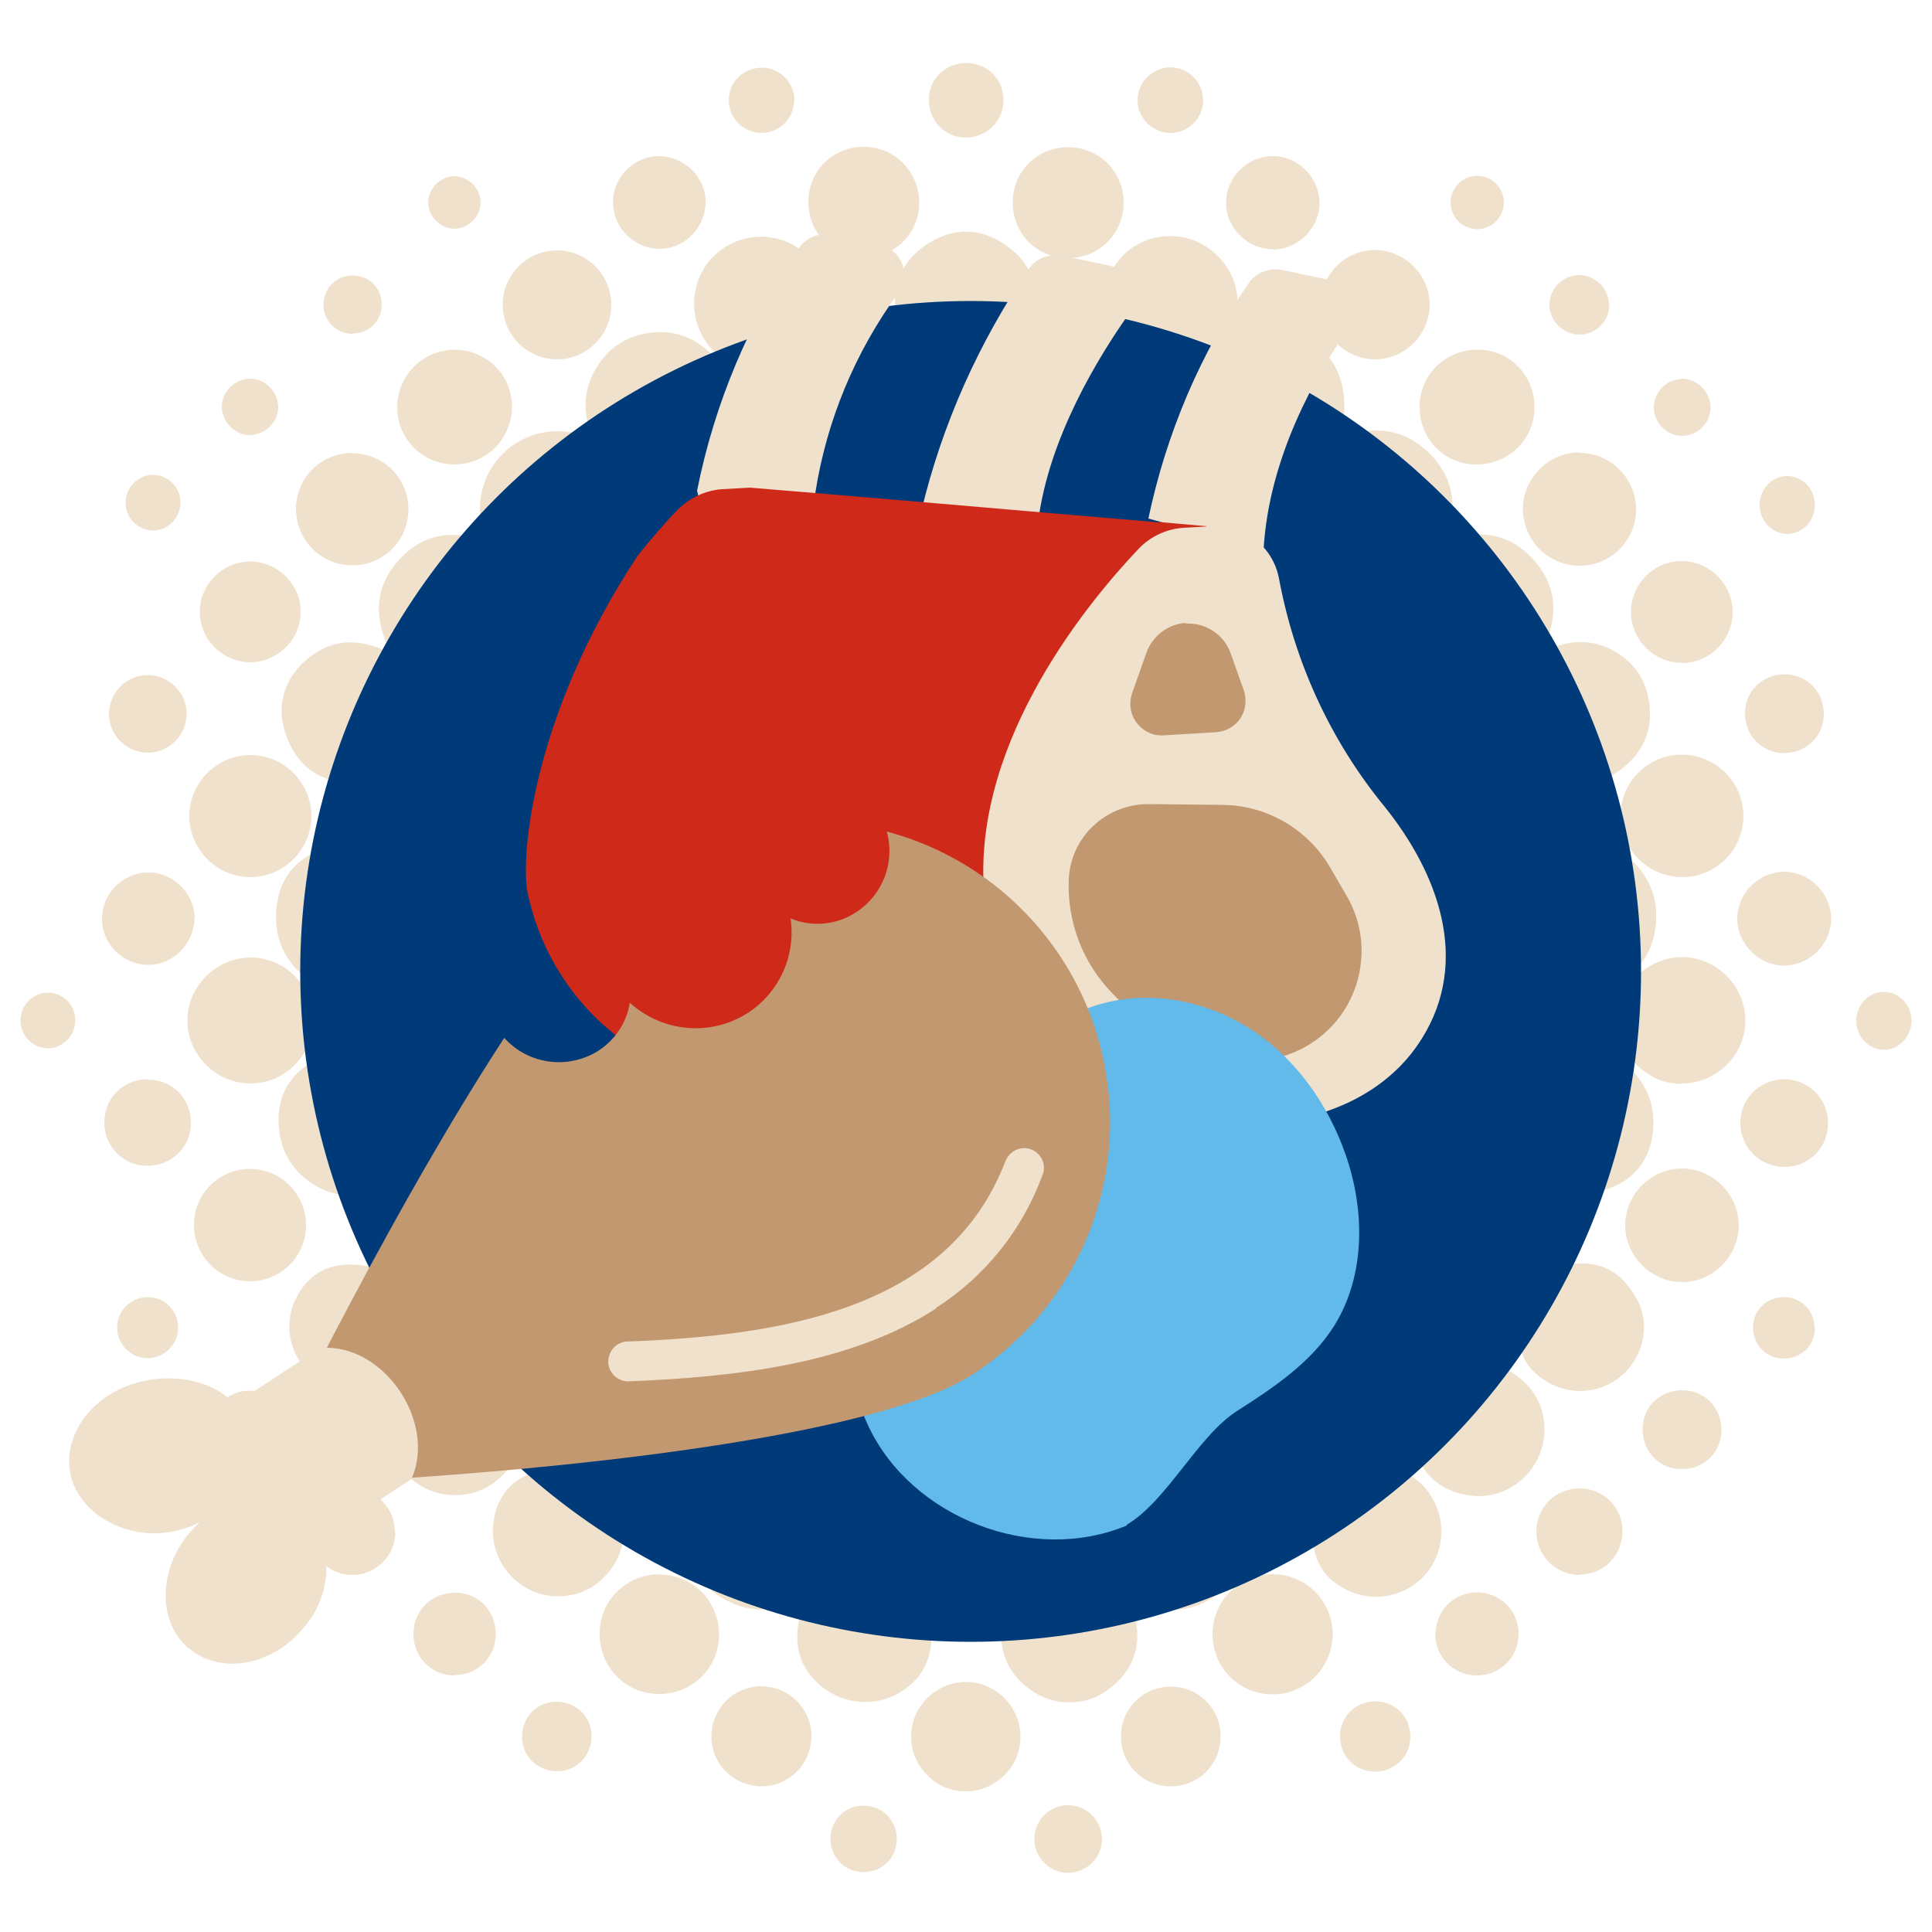 <svg xmlns="http://www.w3.org/2000/svg" id="Calque_1" viewBox="0 0 500 500"><defs><style>      .st0 {        fill: #ce2919;      }      .st1 {        fill: #003a78;      }      .st2 {        fill: #62baea;      }      .st3 {        fill: #c1986f;      }      .st4 {        fill: #f0e1cd;      }    </style></defs><g><path class="st4" d="M124.4,52.3c0,3.6-3,6.8-6.7,6.9-3.6,0-6.8-3-6.9-6.7,0-3.6,3-6.8,6.7-6.9,3.6,0,6.8,3,6.9,6.7"></path><path class="st4" d="M487.7,271.7c-3.9,0-7.2-3.2-7.3-7.3-.1-4.2,3.1-7.7,7.1-7.7,3.9,0,7.2,3.3,7.2,7.4,0,4.1-3.1,7.5-7,7.6"></path><path class="st4" d="M39.7,137.3c-3.9,0-7.1-3.1-7.2-7-.1-4,3.1-7.4,7.1-7.4,3.9,0,7.1,3.2,7.1,7.1,0,3.9-3.1,7.2-6.9,7.3"></path><path class="st4" d="M12.5,271.3c-3.9,0-7.1-3.1-7.2-7-.1-4,3.1-7.4,7.1-7.4,3.9,0,7.1,3.2,7.1,7.1,0,3.9-3.1,7.2-6.9,7.3"></path><path class="st4" d="M462.7,138.2c-3.9,0-7.2-3.2-7.3-7.3-.1-4.2,3.1-7.7,7.1-7.7,3.9,0,7.2,3.3,7.2,7.4,0,4.1-3.1,7.5-7,7.6"></path><path class="st4" d="M221.5,127.1c.1,1.4.2,2.6.4,3.6,0,.4.5.7.8,1,.3-.4.7-.7.7-1.1.2-1.1.2-2.2.2-3.4-.8,0-1.3,0-2.2-.1M329.4,343.6v4.2h3.8c0-1.5-.2-2.9-.3-4.2h-3.6ZM170.8,347.7c-.1-1.5-.2-2.7-.3-4h-3.6c-.1,1.5-.3,2.9-.4,4.4,1.5-.1,2.8-.2,4.3-.3M361.1,321.1c-.2-1.5-.3-3-.5-4.4-1.7.2-3.1.3-4.6.5v3.4c1.6.2,3.2.4,5.1.6M144.2,320.7c0-1.3-.1-2.4-.2-3.5-1.7-.1-3.2-.3-4.8-.4-.2,1.6-.3,3-.5,4.6,2-.3,3.5-.4,5.5-.7M302.4,376.1c1.9.2,3.7.4,5.6.6-.4-2.3-.7-4.5-1-6.9-1.3,0-2.6.2-3.8.3-.2,2-.5,3.8-.7,6M196.9,370c-1.4,0-2.6-.1-3.8-.2-.4,2.4-.7,4.6-1,7,2-.3,3.8-.5,5.6-.7-.3-2.1-.5-4-.7-6.1M389.1,233.9c-2.3.3-4.5.7-6.7,1v5c2.3.3,4.4.6,6.7.9v-6.9ZM110.9,240.8c2.4-.4,4.6-.7,6.6-1v-5c-2.3-.3-4.5-.6-6.6-.9v6.9ZM364,150.4c-2.9.6-5.8,1.2-8.8,1.8.3,2,.5,4,.8,5.9,2.3.3,4.4.5,6.3.8.6-3,1.1-5.7,1.7-8.5M135.9,150.3c.6,2.9,1.2,5.8,1.7,8.7,2.1-.3,4.3-.6,6.4-.9.2-2.1.5-4.1.7-5.9-3.1-.6-5.9-1.2-8.8-1.8M390.3,296.8c-.3-3.1-.5-6.2-.8-9.3-2.4.4-4.7.7-7.1,1.1-.1,2.3-.2,4.5-.3,6.6,2.8.5,5.5,1.1,8.2,1.6M110.5,287.4c-.3,3.4-.6,6.4-.9,9.5,2.8-.5,5.6-1.1,8.3-1.6-.1-2.4-.2-4.5-.4-6.8-2.4-.4-4.7-.7-7.1-1.1M328.4,131.6c2.3.2,4.7.5,7,.7.7-3.3,1.4-6.4,2.1-9.2-3.3.6-6.7,1.1-10.1,1.7.3,2.2.7,4.4,1.1,6.8M162.4,123c.7,2.9,1.4,6.1,2.2,9.3,2.5-.2,5.1-.5,7.5-.7.4-2.5.7-4.8,1-6.8-3.7-.6-7.3-1.2-10.7-1.8M245.7,105.3h8.5c.6-3.1,1.2-6,1.7-8.5h-12c.5,2.6,1.1,5.5,1.7,8.5M392.1,175.7c-3,.8-6.7,1.8-10.3,2.8.2,2.9.5,6.1.7,9.1,2.9.5,5.5,1,7.6,1.3.7-4.5,1.4-9.1,2-13.2M117.5,187.5c.2-3.2.5-6.4.7-9.1-4-1.2-7.7-2.2-11.5-3.4,2.7,4.2,3.1,9,2.3,14,2.9-.5,5.6-1,8.5-1.6M272.1,396.2c-.8,3.5-1.6,6.8-2.4,10.3,5.5-2,10.7-1.5,15.5,1-1-3.8-2.1-7.6-3.1-11.3h-10ZM227.9,396.2h-10c-1.1,3.9-2.3,7.7-3.4,11.5,4.9-3,10.3-3,15.7-1.3-.8-3.5-1.6-6.8-2.3-10.2M406.1,257.5v14c6.7-.6,12.9,1.3,17.5,6.9,3.4,4.2,4.7,9,4.2,14.3-1.1,11.5-10.5,17.6-25.1,16.3,1.8,10.4,1.8,11.1-1.9,19.6,10.2-3.6,18.4-1.5,23.3,8.6,3,6.4.9,14.2-4.4,18.8-5.5,4.7-13.3,5.3-19.5,1.5-7-4.3-8.8-10.7-6.2-22.1-4.9,2.6-9.9,3.9-14.9,3-.6,5-1.1,10-1.6,15,6-1.5,12.1-.5,17.1,4.4,3.5,3.4,5.2,7.7,5.1,12.6-.3,10-9,17.7-18.6,16.7-11.2-1.1-17.3-10.1-15.2-22.3-4.6.6-9.3,1.3-13.6,1.8-.7,4.5-1.5,9.1-2.3,13.7,11.3-1.5,17.5,1,21.3,8.6,3.2,6.5,1.9,14.4-3.3,19.5-5.2,5.1-13.1,6.3-19.6,3-7.5-3.8-9.9-10.1-8.3-21.7-8.7,2.8-9.8,2.9-17.2,1.5,1.5,8.7-.6,16.2-7.9,21.5-7.2,5.2-14.9,5-23,.7,4.2,9.7,3,18.1-5.8,24.3-5.7,4-13.8,3.8-19.4-.3-7.5-5.4-9.1-12.7-6.5-21.7-6.7,3-13.3,3.2-19.9,0,2.1,11.2-.4,18.1-7.7,22.4-6.5,3.8-14.7,3-20.5-2-6.3-5.4-7.5-12.7-3.7-22.6-16.6,9.4-34.5-4.4-30.9-22-2.9.2-5.9.7-8.8.4-2.8-.3-5.6-1.3-8.6-2.1,2.2,6.9,1.3,13.3-4.1,18.6-3.4,3.4-7.7,4.9-12.5,4.7-9.4-.4-16.8-8.9-16-18.2,1-11.1,9.6-16.5,23.4-14.6-.7-2.3-1.6-4.6-2-7-.4-2.4-.3-4.9-.4-7-4.6-.6-9.3-1.2-14.2-1.8,1.6,6.6.5,13.1-5.3,18.2-3.6,3.2-7.9,4.5-12.7,4.2-9.8-.8-16.7-9.3-15.6-19.3,1.1-10.4,10.1-16.1,22.2-14.4-.6-4.9-1.1-9.8-1.8-15.1-4.9.6-10.4-.1-15.5-3.5,3.3,11.3,1.4,18.4-6,22.8-6.5,3.8-14.6,2.8-20-2.5-5.3-5.3-6.4-13.5-2.5-20,4.4-7.4,11.5-9.4,22.7-6.1-3.9-6.5-4.6-13.1-2-20.4-7.1,2-13.4,1.1-18.9-3.4-4-3.3-6.3-7.6-6.8-12.8-1.2-12.2,6.9-19.8,22.1-21.1-.3-2.3-.8-4.6-.8-7,0-2.3.4-4.5.7-7.1-7.4.7-13.8-1.5-18.6-7.5-3.2-4-4.5-8.7-4.1-13.9.8-11.1,8.7-17.3,23.4-18v-15.2c-9.5,1.2-17.3-2.2-20.9-12.2-2.5-7.2-.8-13.9,4.9-19.1,6.7-6,14.2-6.2,22.5-1.9-4.7-8.6-4.7-16.7,1.5-23.9,6.1-7.1,14-8.4,22.9-5.3-7-18.1,10.2-34.2,27.7-26.4-2.9-6.8-2.7-13.2,1.4-19.3,3-4.5,7.4-7.3,12.8-8.1,6.3-1,11.7.9,16.2,5.2,4.6,4.4,6.1,9.9,5.7,15.8,4-.2,7.9-.5,11.6-.7.7-3.7,1.5-7.8,2.3-11.7-10.6,2.2-17.8-.5-21.9-8.2-3.6-6.9-2.2-15.3,3.4-20.6,5.7-5.3,14.1-6.3,20.8-2.3,7.3,4.3,9.8,11.8,7.2,22,6.4-3,12.8-3.3,19.5-.6-2.4-9.4-.2-17.1,7.9-22.2,6.5-4.1,13.4-3.9,19.7.4,7.5,5.1,9.5,12.5,7.2,21.5,6.6-2.4,12.9-2.5,19.5.8-2.4-7.3-1.5-13.6,3.4-19,3.4-3.7,7.8-5.5,12.8-5.5,9.9,0,18.1,8.9,17.2,18.6-1.1,11.7-10.4,17.6-23.7,15.1.8,3.7,1.6,7.6,2.3,11.2,3.6.2,7.5.5,11.3.7,1.7-14.6,10.3-22.7,22.2-20.6,12.5,2.2,18.1,12.5,14.6,27.3,8.4-3.4,16.2-2.6,22.8,3.7,6.5,6.3,7.7,14,4.5,22.8,8.9-3.1,16.8-1.8,22.9,5.2,6.1,7,6.3,15,1.8,23.7,7.4-3.6,14.2-3.7,20.6.8,4.1,2.9,6.6,7,7.3,12.1.9,6.4-1,11.9-5.8,16.2-4.7,4.3-10.3,5.4-15.9,4.4v15.3c7.5-.9,14.2,1.1,19.2,7.2,3.1,3.9,4.6,8.3,4.3,13.3-.6,11.7-8.5,18.2-22.5,19"></path><path class="st4" d="M435.1,280.5c-8.9,0-16.3-7.5-16.2-16.5,0-9.1,7.6-16.4,16.7-16.3,8.9.2,16.2,7.7,16.1,16.6-.1,8.9-7.6,16.2-16.6,16.1"></path><path class="st4" d="M64.8,280.4c-8.9,0-16.3-7.4-16.3-16.3,0-8.9,7.5-16.3,16.4-16.3,8.8,0,16.1,7.3,16.2,16.2,0,8.9-7.3,16.4-16.2,16.4"></path><path class="st4" d="M435.2,195.3c8.8,0,16,7.1,16,15.9,0,8.7-7.1,15.8-15.8,15.8-8.8,0-16-7.1-16-15.9,0-8.7,7.1-15.8,15.8-15.8"></path><path class="st4" d="M80.6,211.2c0,8.7-7.2,15.8-15.8,15.8-8.7,0-15.8-7.2-15.8-15.8,0-8.7,7.2-15.8,15.8-15.8,8.7,0,15.8,7.2,15.8,15.8"></path><path class="st4" d="M329,438.5c-8.7-.2-15.4-7.3-15.2-16,.3-8.7,7.4-15.4,16-15.1,8.6.3,15.2,7.3,15.1,15.8-.2,8.7-7.3,15.5-15.9,15.3"></path><path class="st4" d="M170.7,407.5c8.6,0,15.4,6.9,15.4,15.5,0,8.7-7,15.5-15.7,15.4-8.6-.1-15.3-7-15.2-15.7,0-8.6,7-15.3,15.6-15.3"></path><path class="st4" d="M382.5,90.5c8.3,0,14.8,6.8,14.6,15.2-.1,8.1-6.8,14.6-15.1,14.5-8.3,0-14.8-6.8-14.6-15.2.1-8.1,6.8-14.6,15.1-14.5"></path><path class="st4" d="M117.6,90.5c8.2,0,14.9,6.5,14.9,14.7,0,8.3-6.6,15-14.9,15-8.2,0-14.8-6.6-14.8-14.8,0-8.2,6.6-14.8,14.7-14.9"></path><path class="st4" d="M450,317c0,8-6.5,14.7-14.5,14.8-8,.1-14.9-6.6-14.9-14.7,0-8,6.6-14.6,14.6-14.7,8,0,14.7,6.6,14.8,14.6"></path><path class="st4" d="M408.8,117.2c8,0,14.7,6.7,14.6,14.7,0,8.1-6.8,14.7-14.8,14.5-8-.1-14.4-6.6-14.5-14.6,0-8,6.6-14.7,14.6-14.7"></path><path class="st4" d="M64.8,331.6c-8.1,0-14.6-6.5-14.6-14.6,0-8,6.4-14.4,14.4-14.5,8.1,0,14.6,6.5,14.6,14.6,0,8-6.4,14.4-14.4,14.5"></path><path class="st4" d="M91.1,117.3c8,0,14.5,6.3,14.6,14.3.1,8.1-6.3,14.7-14.5,14.7-8.1,0-14.6-6.5-14.6-14.6,0-8,6.4-14.4,14.5-14.5"></path><path class="st4" d="M223.6,38c8,0,14.3,6.5,14.3,14.5,0,8-6.5,14.3-14.6,14.2-7.9,0-14.1-6.5-14.1-14.4,0-8.1,6.4-14.4,14.5-14.3"></path><path class="st4" d="M290.8,52.4c0,8.1-6.4,14.4-14.4,14.4-8.1,0-14.4-6.4-14.3-14.5,0-7.9,6.3-14.2,14.3-14.2,8.1,0,14.4,6.3,14.4,14.4"></path><path class="st4" d="M250.1,435.3c7.7,0,14.1,6.6,14,14.3,0,7.7-6.6,14.1-14.3,14-7.7,0-14.1-6.6-14-14.3,0-7.7,6.6-14.1,14.3-14"></path><path class="st4" d="M370,78.8c0,7.7-6.4,14.2-14.1,14.2-7.7,0-14.2-6.4-14.2-14.1,0-7.7,6.4-14.2,14.1-14.2,7.7,0,14.2,6.4,14.2,14.1"></path><path class="st4" d="M158.2,78.9c0,7.8-6.4,14.2-14.2,14.1-7.7-.1-13.9-6.4-13.9-14.1,0-7.8,6.4-14.2,14.2-14.1,7.7.1,13.9,6.4,13.9,14.1"></path><path class="st4" d="M435.1,171.5c-7.2,0-13.1-6.1-13-13.2,0-7.3,6.2-13.3,13.4-13.1,7.2.2,13,6.2,12.9,13.4-.1,7.2-6.1,13.1-13.3,13"></path><path class="st4" d="M77.8,158.4c0,7.2-6.1,13.1-13.3,13-7.1-.2-12.9-6.1-12.8-13.1,0-7.2,6.1-13.1,13.3-13,7.1.2,12.9,6.1,12.8,13.1"></path><path class="st4" d="M303,462.3c-7.2,0-12.9-5.7-12.9-12.9,0-7.2,5.7-12.9,12.9-12.9,7.2,0,12.9,5.7,12.9,12.9,0,7.2-5.7,12.9-12.9,12.9"></path><path class="st4" d="M197.2,462.3c-7.2,0-13-5.6-13.1-12.8,0-7.2,5.6-13,12.8-13.1,7.2,0,13,5.6,13.1,12.8,0,7.2-5.6,13-12.8,13.1"></path><path class="st4" d="M473.9,237.7c0,6.6-5.5,12.1-12.1,12.2-6.6,0-12.1-5.5-12.2-12.1,0-6.6,5.5-12.1,12.1-12.2,6.6,0,12.1,5.5,12.2,12.1"></path><path class="st4" d="M329.5,64.5c-6.6,0-12.2-5.4-12.2-12,0-6.6,5.5-12.1,12.1-12.1,6.5,0,11.9,5.4,12.1,11.9.1,6.6-5.4,12.2-12,12.3"></path><path class="st4" d="M158.6,52c.3-6.6,5.9-11.8,12.3-11.6,6.7.3,12.1,6,11.7,12.5-.4,6.6-6,11.8-12.4,11.5-6.6-.4-11.8-5.9-11.5-12.4"></path><path class="st4" d="M50.3,237.6c0,6.5-5.3,12-11.8,12.1-6.6.1-12.2-5.4-12.1-12,0-6.5,5.5-11.9,12-11.9,6.5,0,11.9,5.4,12,11.9"></path><path class="st4" d="M461.7,279.3c6.3,0,11.3,4.9,11.4,11.2.1,6.4-4.9,11.5-11.3,11.5-6.4,0-11.4-5.1-11.4-11.4,0-6.3,5-11.2,11.3-11.3"></path><path class="st4" d="M102.3,396.5c0,6.1-5,11.1-11.1,11.1-6.2,0-11.2-5-11.2-11.3,0-6.1,5.1-11,11.2-11,6.1,0,11,5,11,11.1"></path><path class="st4" d="M408.9,407.6c-6.3,0-11.2-4.9-11.3-11.2,0-6.3,4.9-11.2,11.2-11.2,6.2,0,11.1,4.9,11.1,11,0,6.3-4.8,11.3-11.1,11.3"></path><path class="st4" d="M38.3,279.4c6.3,0,11.2,5,11.1,11.3,0,6.2-5.1,11.1-11.4,11-6.1,0-11-5-11-11.2,0-6.3,4.9-11.2,11.2-11.2"></path><path class="st4" d="M371.5,423c0-6,4.6-10.8,10.6-10.9,6.1,0,11,4.7,10.9,10.8,0,6-4.8,10.7-10.8,10.7-6,0-10.7-4.7-10.8-10.7"></path><path class="st4" d="M117.6,433.6c-6,0-10.7-4.8-10.6-10.9,0-6,4.9-10.6,10.9-10.5,5.9,0,10.5,4.8,10.4,10.7,0,6-4.7,10.7-10.8,10.6"></path><path class="st4" d="M425.1,369.8c0-5.7,4.6-10.1,10.4-10,5.7,0,10.1,4.6,10,10.4,0,5.7-4.6,10.1-10.4,10-5.7,0-10.1-4.6-10-10.4"></path><path class="st4" d="M461.7,194.9c-5.7,0-10.1-4.5-10.1-10.3,0-5.7,4.5-10.1,10.3-10.1,5.7,0,10.1,4.5,10.1,10.3,0,5.7-4.5,10.1-10.3,10.1"></path><path class="st4" d="M74.8,370c0,5.7-4.5,10.2-10.3,10.1-5.6,0-10-4.5-10-10.1,0-5.7,4.5-10.2,10.2-10.1,5.6,0,10,4.5,10,10.1"></path><path class="st4" d="M38.4,194.8c-5.6,0-10.1-4.4-10.2-9.9,0-5.6,4.4-10.1,9.9-10.2,5.6,0,10.1,4.4,10.2,9.9,0,5.6-4.4,10.1-9.9,10.2"></path><path class="st4" d="M259.7,26c0,5.4-4.4,9.6-9.8,9.6-5.4,0-9.6-4.4-9.5-9.9,0-5.3,4.3-9.4,9.7-9.4,5.5,0,9.7,4.3,9.6,9.8"></path><path class="st4" d="M356,458.5c-5.2,0-9.2-3.9-9.2-9.1,0-5.1,3.9-9,9-9.1,5.2,0,9.2,3.9,9.2,9.1,0,5.1-3.9,9-9,9.1"></path><path class="st4" d="M144,440.4c5.1,0,9.1,3.9,9.1,8.9,0,5.1-3.9,9.1-8.9,9.1-5.1,0-9.1-3.9-9.1-8.9,0-5.1,3.9-9.1,8.9-9.1"></path><path class="st4" d="M285.2,475.9c0,4.8-3.9,8.7-8.7,8.8-4.9,0-8.9-4-8.8-8.9,0-4.8,4.1-8.7,8.8-8.6,4.8,0,8.7,4,8.7,8.8"></path><path class="st4" d="M232.1,475.8c0,4.9-3.7,8.7-8.6,8.7-4.8,0-8.5-3.7-8.6-8.5,0-4.9,3.7-8.7,8.6-8.7,4.8,0,8.5,3.7,8.6,8.5"></path><path class="st4" d="M205.5,26c0,4.6-3.8,8.4-8.4,8.4-4.7,0-8.6-3.9-8.5-8.6,0-4.6,3.9-8.3,8.6-8.3,4.6,0,8.4,3.9,8.4,8.5"></path><path class="st4" d="M311.4,25.8c0,4.6-3.6,8.5-8.3,8.6-4.7.1-8.7-3.7-8.7-8.5,0-4.6,3.8-8.4,8.4-8.5,4.6,0,8.5,3.7,8.5,8.3"></path><path class="st4" d="M469.7,343.8c0,4.5-3.7,7.9-8.3,7.8-4.5-.1-7.9-3.8-7.7-8.3.1-4.4,3.7-7.7,8.1-7.6,4.5,0,7.9,3.7,7.8,8.2"></path><path class="st4" d="M38.2,351.5c-4.3,0-7.9-3.6-7.9-7.9,0-4.4,3.7-8,8.1-7.9,4.3,0,7.8,3.7,7.7,8,0,4.3-3.7,7.8-8,7.8"></path><path class="st4" d="M416.5,78.8c0,4.2-3.4,7.8-7.7,7.8-4.2,0-7.8-3.5-7.8-7.7,0-4.2,3.4-7.6,7.5-7.7,4.2-.1,7.8,3.3,7.9,7.6"></path><path class="st4" d="M91.3,86.4c-4.2,0-7.5-3.2-7.6-7.4,0-4.4,3.2-7.7,7.6-7.7,4.2,0,7.5,3.3,7.5,7.5,0,4.2-3.2,7.5-7.5,7.5"></path><path class="st4" d="M435.2,98c4,0,7.4,3.3,7.5,7.4,0,4-3.4,7.4-7.4,7.4-3.9,0-7.2-3.3-7.3-7.2,0-4,3.2-7.5,7.3-7.5"></path><path class="st4" d="M64.6,112.6c-3.9,0-7.2-3.5-7.2-7.4,0-3.9,3.5-7.2,7.4-7.2,3.9,0,7.2,3.5,7.2,7.4,0,3.9-3.5,7.2-7.4,7.2"></path><path class="st4" d="M382.3,59.3c-3.8,0-6.9-3.1-6.9-6.9,0-3.8,3.1-6.9,6.9-6.9,3.8,0,6.9,3.1,6.9,6.9,0,3.8-3.1,6.9-6.9,6.9"></path></g><circle class="st1" cx="251.2" cy="251.4" r="173.5"></circle><g><g><path class="st4" d="M232.5,75.8c-11.2,15.3-18.6,33.1-21.5,51.8,0,0-27.9,3.4-30.3.6l-.3-1.2c4.5-22.6,13.5-44,26.5-63,2-2.7,5.4-3.9,8.7-3.2l11.8,2.5c2.7.5,5,2.3,6,4.8,1.1,2.5.7,5.4-.8,7.7h0Z"></path><path class="st4" d="M268.7,134.8c2.8-21.7,15.7-42.6,23.4-53.5,1.6-2.2,1.9-5.1.8-7.7-1-2.5-3.3-4.4-6-4.9l-11.8-2.5c-3.3-.7-6.7.5-8.7,3.2-13,19-22.5,40.2-27.9,62.6l30.2,2.6Z"></path><path class="st4" d="M327,142.5c1.3-24.2,13.7-45.7,22-57.5,1.6-2.2,1.9-5.1.8-7.7-1-2.5-3.3-4.4-6-4.9l-11.8-2.5c-3.3-.7-6.7.5-8.7,3.2-12.7,18.4-21.5,39.2-26.1,61.1l29.7,8.2Z"></path></g><path class="st0" d="M300,135.2l-29.3-2.5-30.2-2.6-29.5-2.5-17-1.4-7.1.4c-4.3.3-8.4,2.2-11.5,5.3-2.8,2.9-6.5,7-10.5,12.1-27.8,42.2-30.7,80.2-28,88.6,3.3,14.2,11.4,26.9,23.2,35.9,14.7,10.8,34.1,11.7,51.8,13.3,22.2,2.1,44.4,4.2,66.6,6.3,10.7,1,21.4,2,32.1,3v-.7c0,0,1.7-154.2,1.7-154.2l-12.3-1.1Z"></path><path class="st4" d="M367.9,268.9c-8.9,14.2-25.1,21-41.7,22-5.2.3-10.4.2-15.5-.4-11.3-1.2-22.1-5.3-31.3-11.9-15.2-11.7-24.3-29.6-24.8-48.7-2.4-39.2,28-75.2,40.2-88,3-3.1,7.1-5,11.4-5.3l7.1-.4c8.5-.7,16.1,5.1,17.7,13.5,4,21.6,13.3,41.9,27.2,58.9,13.9,17.2,22.5,40,9.7,60.3Z"></path><g><path class="st3" d="M306.9,161.2h0c-4.6.3-8.6,3.3-10.2,7.7l-3.7,10.5c-.9,2.6-.5,5.5,1.2,7.7,1.7,2.2,4.3,3.4,7,3.2l13.5-.8c2.6-.2,4.9-1.5,6.3-3.6,1.4-2.1,1.7-4.8.9-7.2l-3.4-9.6c-1.7-4.9-6.5-8-11.6-7.7Z"></path><path class="st3" d="M316.3,208.3l-19.1-.2c-11,0-20.1,8.5-20.6,19.4h0c-.5,11,3.6,21.8,11.4,29.7l9.2,9.3c5.8,5.9,13.9,8.9,22.1,8.4l6.3-.4c8.5-.5,16.3-4.8,21.3-11.6h0c6.6-9.1,7.3-21.2,1.7-30.9l-4.3-7.4c-5.8-10-16.4-16.2-28-16.3h0Z"></path></g></g><path class="st2" d="M291.6,394.6c10.5-6.2,18.5-23.2,28.8-29.6,9.4-6,19-12.5,24.9-21.9,8.1-13,8-29.9,2.9-44.4-4.5-12.9-12.8-24.7-24.3-32.2-11.5-7.5-26.1-10.4-39.3-6.6-19,5.5-31.8,23.1-41.2,40.6-7.6,14.1-14,28.9-19.2,44.1-1.4,4.1-2.7,8.4-2.6,12.7,0,4.1,1.4,8.1,3.2,11.9,11.3,23.8,42.6,35.7,66.8,25.6"></path><g><g><path class="st4" d="M48.8,426.6c-8-6.9-7.9-20.3.3-30,.8-.9,1.7-1.8,2.6-2.7-1.5.8-3.1,1.5-4.8,1.9-12.1,3.6-25.2-2.8-28.3-12.9-3.1-10.1,4.2-21.3,16.3-24.9,9.5-2.9,20.5-.8,25.7,5.4l24.7-16.1-.7,1.4c15.5,0,28.1,19.5,22,33.7.2,0,.3,0,.5,0l-23.9,15.6c2.8,8.2.9,17.3-5,23.7-8.2,9.6-21.4,11.7-29.4,4.8h0ZM48.8,426.6"></path><path class="st3" d="M106.6,382.5c6.1-14.2-6.5-33.6-22-33.7l.7-1.4c12.2-23.4,28.8-53.7,45.2-78.8,6.2,6.9,16.5,8.3,24.4,3.3,4.3-2.8,7.3-7.3,8.1-12.4,8.5,7.7,21,8.8,30.6,2.6,8.1-5.3,12.4-14.8,11-24.4,5.6,2.3,12,1.7,17.1-1.7,6.8-4.5,10-12.9,7.8-20.8,29.7,7.9,52,32.6,56.8,62.9,4.9,30.4-8.6,60.7-34.4,77.5-23.8,15.5-97.8,23.6-144.9,26.8-.2,0-.3,0-.5,0h0ZM106.6,382.5"></path></g><path class="st4" d="M242.3,338.6c-22,14.3-51.6,17.8-79.9,18.9-2.7-.1-4.9-2.3-5-5,0-2.7,1.9-5,4.6-5.3,40.3-1.5,83.5-8.2,98.2-46.7.7-1.7,2.2-3,4-3.3,1.8-.3,3.7.4,4.8,1.8,1.2,1.4,1.5,3.4.8,5.1-5.2,14.2-14.9,26.3-27.6,34.4h0ZM242.3,338.6"></path></g></svg>